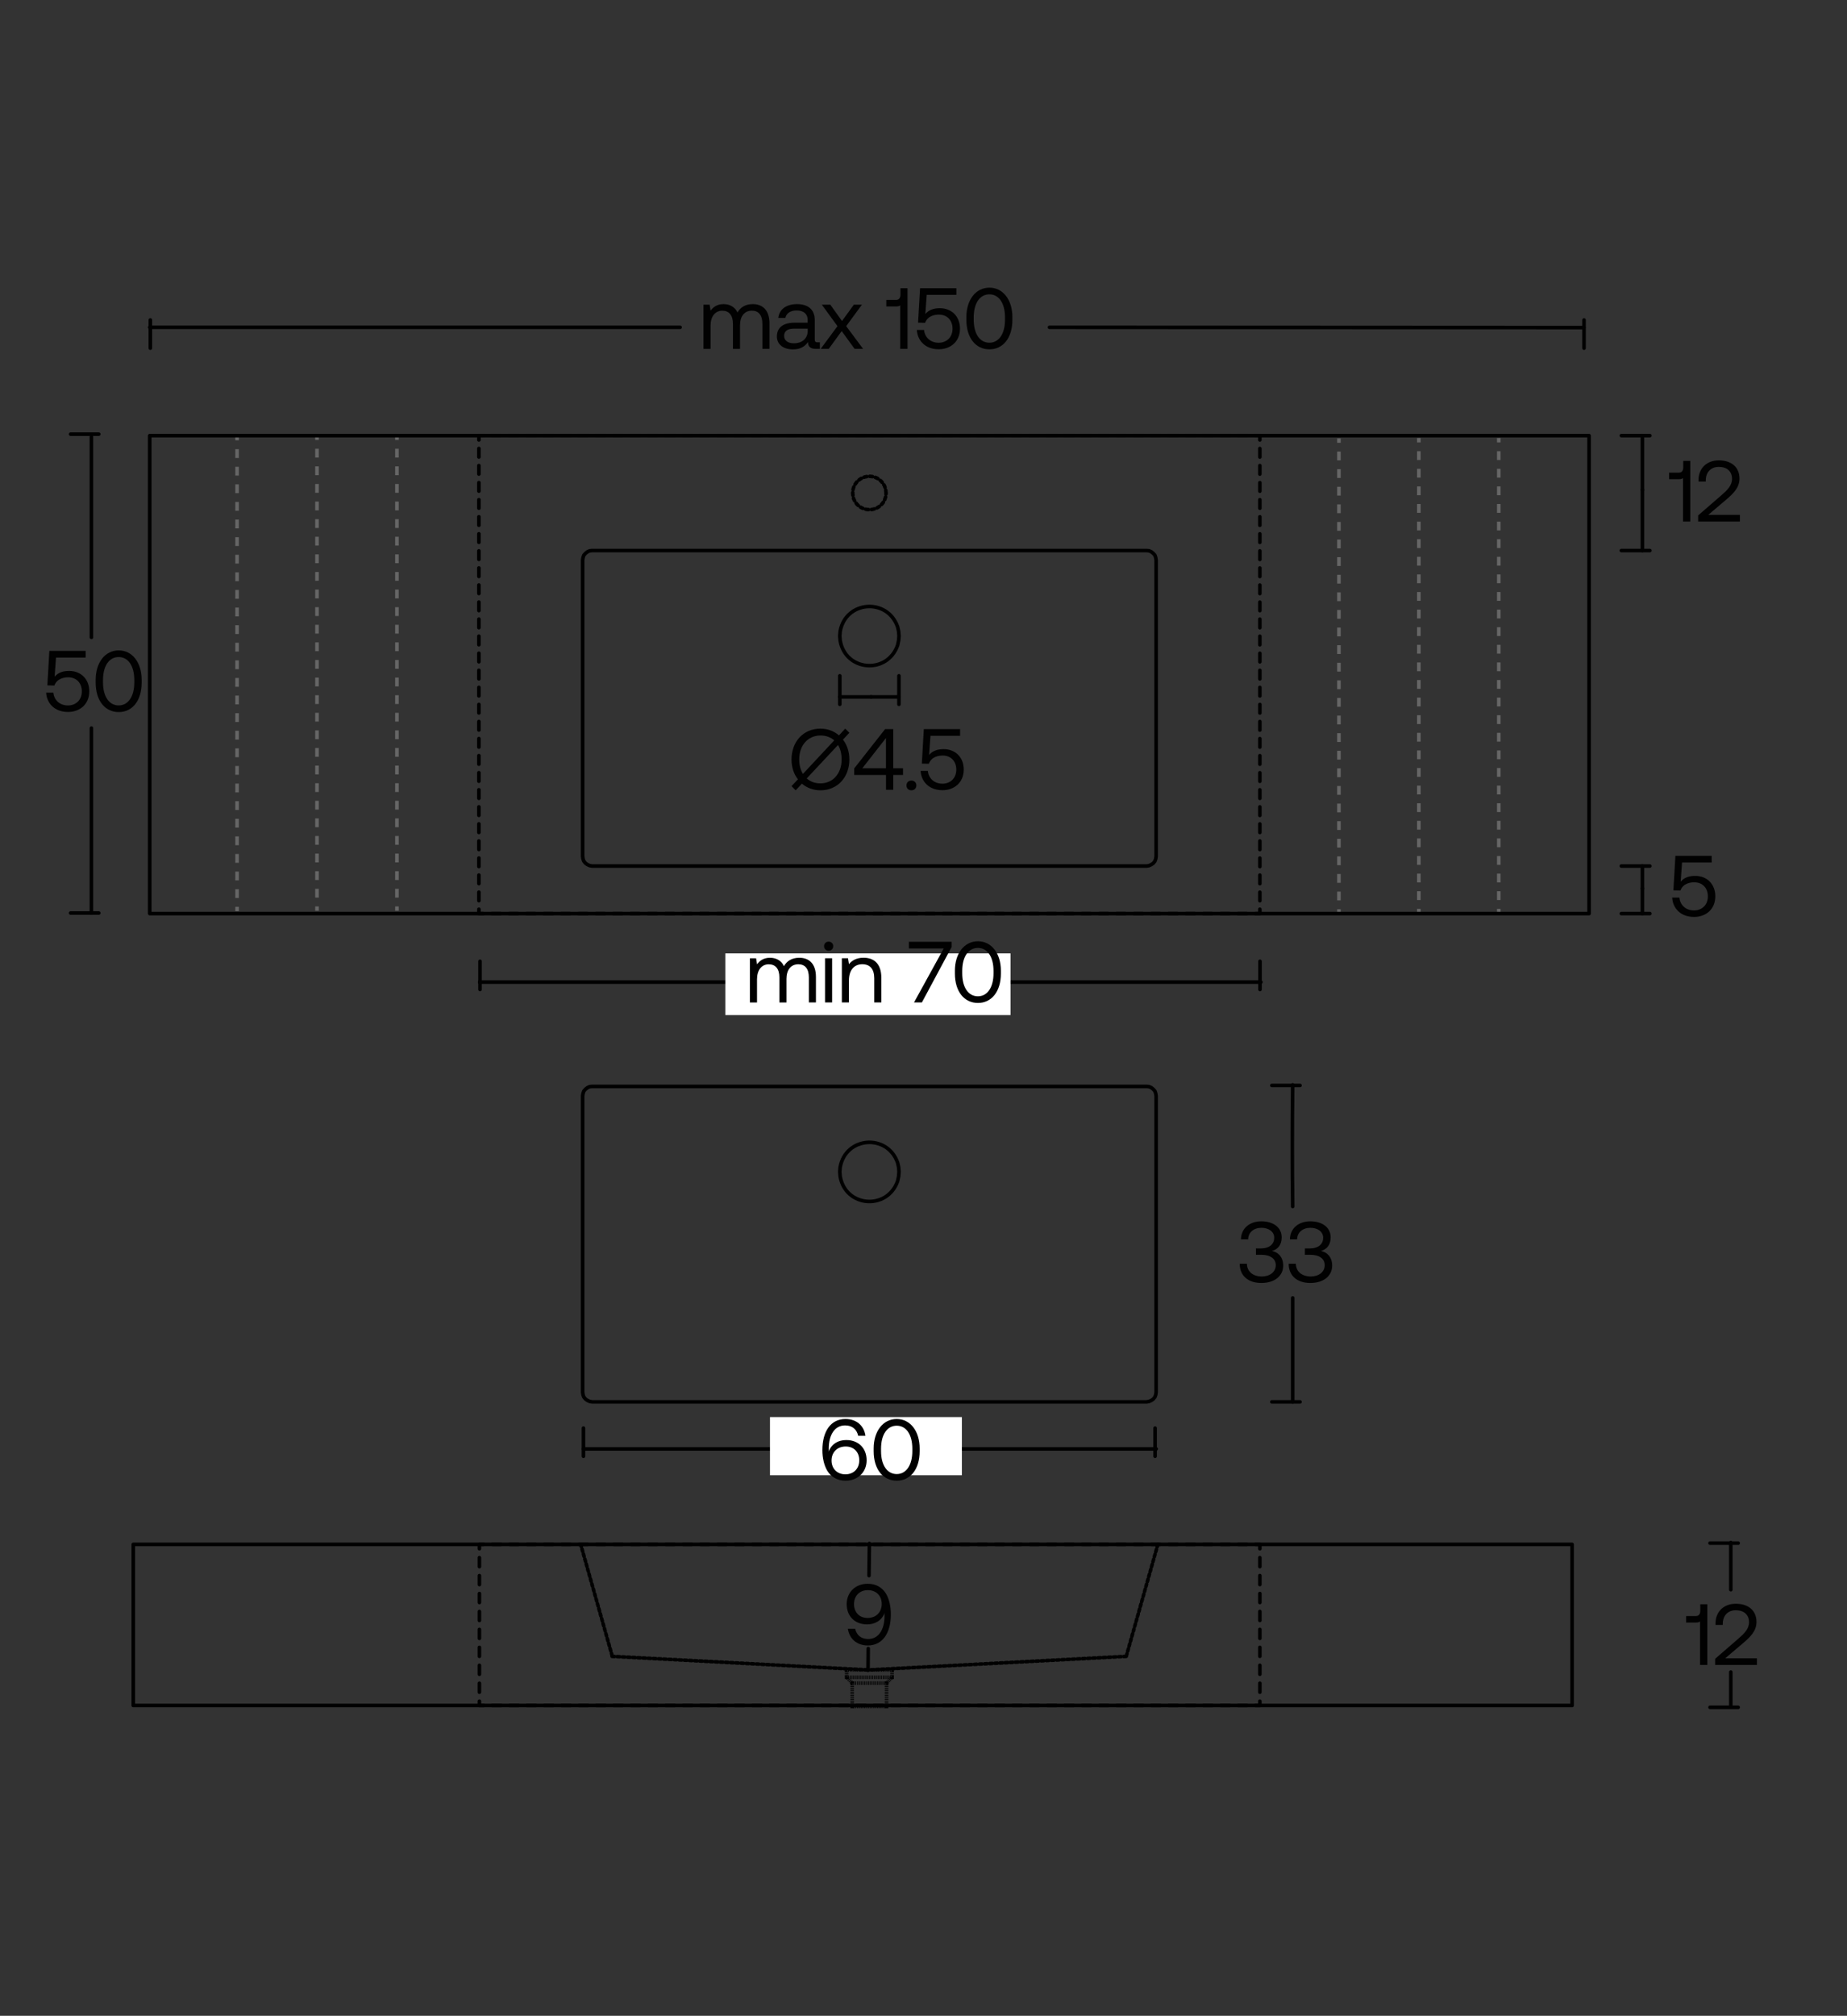 <?xml version="1.0" encoding="utf-8"?>
<!-- Generator: Adobe Illustrator 27.2.0, SVG Export Plug-In . SVG Version: 6.00 Build 0)  -->
<svg version="1.1" id="Layer_1" xmlns="http://www.w3.org/2000/svg" xmlns:xlink="http://www.w3.org/1999/xlink" x="0px" y="0px"
	 viewBox="0 0 516 563" style="enable-background:new 0 0 516 563;" xml:space="preserve">
<rect x="0" y="0" width="516" height="563" fill="#333333" stroke="none"/>
<style type="text/css">
	.st0{fill:none;stroke:#010101;stroke-linecap:round;stroke-linejoin:round;stroke-miterlimit:10;}
	.st1{fill:none;stroke:#010101;stroke-linecap:round;stroke-linejoin:round;stroke-miterlimit:10;stroke-dasharray:0.747,0.747;}
	.st2{fill:none;stroke:#010101;stroke-linecap:round;stroke-linejoin:round;stroke-miterlimit:10;stroke-dasharray:0.61,0.61;}
	.st3{fill:none;stroke:#010101;stroke-linecap:round;stroke-linejoin:round;stroke-miterlimit:10;stroke-dasharray:0.89,0.89;}
	.st4{fill:none;stroke:#010101;stroke-linecap:round;stroke-linejoin:round;stroke-miterlimit:10;stroke-dasharray:0.574,0.574;}
	.st5{fill:none;stroke:#010101;stroke-linecap:round;stroke-linejoin:round;stroke-miterlimit:10;stroke-dasharray:0.721,0.721;}
	.st6{fill:none;stroke:#010101;stroke-linecap:round;stroke-linejoin:round;stroke-miterlimit:10;stroke-dasharray:0.558,0.558;}
	.st7{fill:none;stroke:#010101;stroke-linecap:round;stroke-linejoin:round;stroke-miterlimit:10;stroke-dasharray:0.785,0.785;}
	.st8{fill:none;stroke:#010101;stroke-linecap:round;stroke-linejoin:round;stroke-miterlimit:10;stroke-dasharray:0.647,0.647;}
	.st9{fill:none;stroke:#010101;stroke-linecap:round;stroke-linejoin:round;stroke-miterlimit:10;stroke-dasharray:0.585,0.585;}
	.st10{fill:none;stroke:#010101;stroke-linecap:round;stroke-linejoin:round;stroke-miterlimit:10;stroke-dasharray:0.626,0.626;}
	.st11{fill:none;stroke:#010101;stroke-linecap:round;stroke-linejoin:round;stroke-miterlimit:10;stroke-dasharray:0.553,0.553;}
	.st12{fill:none;stroke:#010101;stroke-linecap:round;stroke-linejoin:round;stroke-miterlimit:10;stroke-dasharray:0.701,0.701;}
	.st13{fill:none;stroke:#010101;stroke-linecap:round;stroke-linejoin:round;stroke-miterlimit:10;stroke-dasharray:0.609,0.609;}
	.st14{fill:none;stroke:#010101;stroke-linecap:round;stroke-linejoin:round;stroke-miterlimit:10;stroke-dasharray:0.682,0.682;}
	.st15{fill:none;stroke:#010101;stroke-linecap:round;stroke-linejoin:round;stroke-miterlimit:10;stroke-dasharray:0.756,0.756;}
	.st16{fill:none;stroke:#010101;stroke-linecap:round;stroke-linejoin:round;stroke-miterlimit:10;stroke-dasharray:0.592,0.592;}
	.st17{fill:none;stroke:#010101;stroke-linecap:round;stroke-linejoin:round;stroke-miterlimit:10;stroke-dasharray:0.664,0.664;}
	.st18{fill:none;stroke:#010101;stroke-linecap:round;stroke-linejoin:round;stroke-miterlimit:10;stroke-dasharray:0.624,0.624;}
	.st19{fill:none;stroke:#010101;stroke-linecap:round;stroke-linejoin:round;stroke-miterlimit:10;stroke-dasharray:0.597,0.597;}
	.st20{fill:none;stroke:#010101;stroke-linecap:round;stroke-linejoin:round;stroke-miterlimit:10;stroke-dasharray:0.632,0.632;}
	.st21{fill:none;stroke:#010101;stroke-linecap:round;stroke-linejoin:round;}
	.st22{fill:#010101;}
	.st23{fill:none;stroke:#010101;stroke-linecap:round;stroke-linejoin:round;stroke-miterlimit:10;stroke-dasharray:0.751,0.751;}
	.st24{fill:none;stroke:#010101;stroke-linecap:round;stroke-linejoin:round;stroke-miterlimit:10;stroke-dasharray:0.743,0.743;}
	.st25{fill:none;stroke:#010101;stroke-miterlimit:10;}
	.st26{fill:none;stroke:#010101;stroke-miterlimit:10;stroke-dasharray:0.312,0.312;}
	.st27{fill:none;stroke:#010101;stroke-miterlimit:10;stroke-dasharray:0.32,0.32;}
	.st28{fill:none;stroke:#010101;stroke-miterlimit:10;stroke-dasharray:0.309,0.309;}
	.st29{fill:none;stroke:#010101;stroke-miterlimit:10;stroke-dasharray:0.304,0.304;}
	.st30{fill:none;stroke:#010101;stroke-miterlimit:10;stroke-dasharray:0.32,0.32;}
	.st31{fill:#FFFFFF;stroke:#010101;stroke-linecap:round;stroke-linejoin:round;}
	.st32{fill:none;stroke:#010101;stroke-linecap:round;stroke-linejoin:round;stroke-miterlimit:10;stroke-dasharray:0.62,0.62;}
	.st33{fill:none;stroke:#010101;stroke-linecap:round;stroke-linejoin:round;stroke-miterlimit:10;stroke-dasharray:0.623,0.623;}
	.st34{fill:none;stroke:#010101;stroke-linecap:round;stroke-linejoin:round;stroke-miterlimit:10;stroke-dasharray:0.668,0.668;}
	.st35{fill:none;stroke:#010101;stroke-linecap:round;stroke-linejoin:round;stroke-miterlimit:10;stroke-dasharray:0.659,0.659;}
	.st36{fill:none;stroke:#010101;stroke-linecap:round;stroke-linejoin:round;stroke-miterlimit:10;stroke-dasharray:0.804,0.804;}
	.st37{fill:none;stroke:#010101;stroke-linecap:round;stroke-linejoin:round;stroke-miterlimit:10;stroke-dasharray:0.682,0.682;}
	.st38{fill:none;stroke:#010101;stroke-linecap:round;stroke-linejoin:round;stroke-miterlimit:10;stroke-dasharray:0.703,0.703;}
	.st39{fill:none;stroke:#010101;stroke-linecap:round;stroke-linejoin:round;stroke-miterlimit:10;stroke-dasharray:0.893,0.893;}
	.st40{fill:none;stroke:#010101;stroke-linecap:round;stroke-linejoin:round;stroke-miterlimit:10;stroke-dasharray:0.686,0.686;}
	.st41{fill:none;stroke:#010101;stroke-linecap:round;stroke-linejoin:round;stroke-miterlimit:10;stroke-dasharray:0.851,0.851;}
	.st42{fill:none;stroke:#010101;stroke-linecap:round;stroke-linejoin:round;stroke-miterlimit:10;stroke-dasharray:0.671,0.671;}
	.st43{fill:none;stroke:#010101;stroke-linecap:round;stroke-linejoin:round;stroke-miterlimit:10;stroke-dasharray:0.834,0.834;}
	.st44{fill:none;stroke:#010101;stroke-linecap:round;stroke-linejoin:round;stroke-miterlimit:10;stroke-dasharray:0.646,0.646;}
	.st45{fill:none;stroke:#010101;stroke-linecap:round;stroke-linejoin:round;stroke-miterlimit:10;stroke-dasharray:0.649,0.649;}
	.st46{fill:none;stroke:#010101;stroke-linecap:round;stroke-linejoin:round;stroke-miterlimit:10;stroke-dasharray:0.613,0.613;}
	.st47{fill:none;stroke:#010101;stroke-linecap:round;stroke-linejoin:round;stroke-miterlimit:10;stroke-dasharray:0.802,0.802;}
	.st48{fill:none;stroke:#010101;stroke-linecap:round;stroke-linejoin:round;stroke-miterlimit:10;stroke-dasharray:0.633,0.633;}
	.st49{fill:none;stroke:#010101;stroke-linecap:round;stroke-linejoin:round;stroke-miterlimit:10;stroke-dasharray:0.74,0.74;}
	.st50{fill:none;stroke:#010101;stroke-linecap:round;stroke-linejoin:round;stroke-miterlimit:10;stroke-dasharray:0.608,0.608;}
	.st51{fill:none;stroke:#010101;stroke-linecap:round;stroke-linejoin:round;stroke-miterlimit:10;stroke-dasharray:0.65,0.65;}
	.st52{fill:none;stroke:#010101;stroke-linecap:round;stroke-linejoin:round;stroke-miterlimit:10;stroke-dasharray:0.911,0.911;}
	.st53{fill:none;stroke:#010101;stroke-linecap:round;stroke-linejoin:round;stroke-miterlimit:10;stroke-dasharray:0.688,0.688;}
	.st54{fill:none;stroke:#010101;stroke-linecap:round;stroke-linejoin:round;stroke-miterlimit:10;stroke-dasharray:0.857,0.857;}
	.st55{fill:none;stroke:#010101;stroke-linecap:round;stroke-linejoin:round;stroke-miterlimit:10;stroke-dasharray:0.679,0.679;}
	.st56{fill:none;stroke:#010101;stroke-linecap:round;stroke-linejoin:round;stroke-miterlimit:10;stroke-dasharray:0.736,0.736;}
	.st57{fill:none;stroke:#010101;stroke-miterlimit:10;stroke-dasharray:0.308,0.308;}
	.st58{fill:none;stroke:#010101;stroke-miterlimit:10;stroke-dasharray:0.302,0.302;}
	.st59{fill:none;stroke:#010101;stroke-miterlimit:10;stroke-dasharray:0.308,0.308;}
	.st60{fill:none;stroke:#010101;stroke-miterlimit:10;stroke-dasharray:0.285,0.285;}
	.st61{fill:none;stroke:#010101;stroke-miterlimit:10;stroke-dasharray:0.339,0.339;}
	.st62{fill:none;stroke:#010101;stroke-miterlimit:10;stroke-dasharray:0.339,0.339;}
	.st63{fill:none;stroke:#231F20;stroke-linecap:round;stroke-linejoin:round;stroke-miterlimit:10;stroke-dasharray:0.809,0.809;}
	.st64{fill:none;stroke:#231F20;stroke-linecap:round;stroke-linejoin:round;stroke-miterlimit:10;stroke-dasharray:0.808,0.808;}
	.st65{fill:none;stroke:#231F20;stroke-linecap:round;stroke-linejoin:round;stroke-miterlimit:10;}
	.st66{fill:none;stroke:#010101;stroke-linecap:round;stroke-linejoin:round;stroke-miterlimit:10;stroke-dasharray:0.632,0.632;}
	.st67{fill:none;stroke:#010101;stroke-miterlimit:10;stroke-dasharray:0.318,0.318;}
	.st68{fill:none;stroke:#010101;stroke-miterlimit:10;stroke-dasharray:0.324,0.324;}
	.st69{fill:none;stroke:#010101;stroke-miterlimit:10;stroke-dasharray:0.321,0.321;}
	.st70{fill:none;stroke:#010101;stroke-miterlimit:10;stroke-dasharray:0.308,0.308;}
	.st71{fill:none;stroke:#010101;stroke-miterlimit:10;stroke-dasharray:0.299,0.299;}
	.st72{fill:none;stroke:#010101;stroke-miterlimit:10;stroke-dasharray:0.298,0.298;}
	.st73{fill:none;stroke:#010101;stroke-miterlimit:10;stroke-dasharray:0.301,0.301;}
	.st74{fill:none;stroke:#010101;stroke-miterlimit:10;stroke-dasharray:0.305,0.305;}
	.st75{fill:none;stroke:#010101;stroke-miterlimit:10;stroke-dasharray:0.291,0.291;}
	.st76{fill:none;stroke:#010101;stroke-miterlimit:10;stroke-dasharray:0.283,0.283;}
	.st77{fill:none;stroke:#010101;stroke-miterlimit:10;stroke-dasharray:0.283,0.283;}
	.st78{fill:none;stroke:#010101;stroke-linecap:round;stroke-linejoin:round;stroke-miterlimit:10;stroke-dasharray:1.011,1.011;}
	.st79{fill:none;stroke:#010101;stroke-linecap:round;stroke-linejoin:round;stroke-miterlimit:10;stroke-dasharray:1.018,1.018;}
	.st80{fill:none;stroke:#010101;stroke-linecap:round;stroke-linejoin:round;stroke-miterlimit:10;stroke-dasharray:1.007,1.007;}
	.st81{fill:none;stroke:#010101;stroke-linecap:round;stroke-linejoin:round;stroke-miterlimit:10;stroke-dasharray:0.798,0.798;}
	.st82{fill:none;stroke:#010101;stroke-linecap:round;stroke-linejoin:round;stroke-miterlimit:10;stroke-dasharray:0.796,0.796;}
	.st83{fill:none;stroke:#010101;stroke-miterlimit:10;stroke-dasharray:0.313,0.313;}
	.st84{fill:none;stroke:#010101;stroke-miterlimit:10;stroke-dasharray:0.316,0.316;}
	.st85{fill:none;stroke:#010101;stroke-miterlimit:10;stroke-dasharray:0.311,0.311;}
	.st86{fill:none;stroke:#010101;stroke-miterlimit:10;stroke-dasharray:0.278,0.278;}
	.st87{fill:none;stroke:#010101;stroke-miterlimit:10;stroke-dasharray:0.33,0.33;}
	.st88{fill:none;stroke:#010101;stroke-miterlimit:10;stroke-dasharray:0.33,0.33;}
	.st89{fill:none;stroke:#010101;stroke-linecap:round;stroke-linejoin:round;stroke-miterlimit:10;stroke-dasharray:0.538,0.538;}
	.st90{fill:none;stroke:#010101;stroke-miterlimit:10;stroke-dasharray:0.305,0.305;}
	.st91{fill:none;stroke:#010101;stroke-miterlimit:10;stroke-dasharray:0.302,0.302;}
	.st92{fill:none;stroke:#010101;stroke-miterlimit:10;stroke-dasharray:0.311,0.311;}
	.st93{fill:none;stroke:#010101;stroke-miterlimit:10;stroke-dasharray:0.307,0.307;}
	.st94{fill:none;stroke:#010101;stroke-miterlimit:10;stroke-dasharray:0.298,0.298;}
	.st95{fill:none;stroke:#010101;stroke-miterlimit:10;stroke-dasharray:0.298,0.298;}
	.st96{fill:none;stroke:#010101;stroke-miterlimit:10;stroke-dasharray:0.312,0.312;}
	.st97{fill:none;stroke:#010101;stroke-miterlimit:10;stroke-dasharray:0.315,0.315;}
	.st98{fill:none;stroke:#010101;stroke-miterlimit:10;stroke-dasharray:0.31,0.31;}
	.st99{fill:none;stroke:#010101;stroke-miterlimit:10;stroke-dasharray:0.277,0.277;}
	.st100{fill:none;stroke:#010101;stroke-miterlimit:10;stroke-dasharray:0.329,0.329;}
	.st101{fill:none;stroke:#010101;stroke-miterlimit:10;stroke-dasharray:0.329,0.329;}
	
		.st102{fill:none;stroke:#010101;stroke-linecap:round;stroke-linejoin:round;stroke-miterlimit:10;stroke-dasharray:0.942,0.942;}
	.st103{fill:none;stroke:#010101;stroke-miterlimit:10;stroke-dasharray:0.31,0.31;}
	.st104{fill:none;stroke:#010101;stroke-miterlimit:10;stroke-dasharray:0.309,0.309;}
	.st105{fill:none;stroke:#010101;stroke-miterlimit:10;stroke-dasharray:0.311,0.311;}
	.st106{fill:none;stroke:#010101;stroke-miterlimit:10;stroke-dasharray:0.297,0.297;}
	.st107{fill:none;stroke:#010101;stroke-miterlimit:10;stroke-dasharray:0.296,0.296;}
	.st108{fill:none;stroke:#010101;stroke-miterlimit:10;stroke-dasharray:0.306,0.306;}
	.st109{fill:none;stroke:#010101;stroke-miterlimit:10;stroke-dasharray:0.316,0.316;}
	.st110{fill:none;stroke:#010101;stroke-miterlimit:10;stroke-dasharray:0.304,0.304;}
	.st111{fill:none;stroke:#010101;stroke-miterlimit:10;stroke-dasharray:0.299,0.299;}
	.st112{fill:none;stroke:#010101;stroke-miterlimit:10;stroke-dasharray:0.278,0.278;}
	.st113{fill:none;stroke:#010101;stroke-miterlimit:10;stroke-dasharray:0.277,0.277;}
	
		.st114{fill:none;stroke:#010101;stroke-linecap:round;stroke-linejoin:round;stroke-miterlimit:10;stroke-dasharray:0.73,0.73;}
	.st115{fill:none;stroke:#010101;stroke-miterlimit:10;stroke-dasharray:0.306,0.306;}
	.st116{fill:none;stroke:#010101;stroke-miterlimit:10;stroke-dasharray:0.308,0.308;}
	.st117{fill:none;stroke:#010101;stroke-miterlimit:10;stroke-dasharray:0.317,0.317;}
	.st118{fill:none;stroke:#010101;stroke-miterlimit:10;stroke-dasharray:0.293,0.293;}
	.st119{fill:none;stroke:#010101;stroke-miterlimit:10;stroke-dasharray:0.293,0.293;}
	
		.st120{fill:none;stroke:#010101;stroke-linecap:round;stroke-linejoin:round;stroke-miterlimit:10;stroke-dasharray:0.895,0.895;}
	.st121{fill:none;stroke:#010101;stroke-miterlimit:10;stroke-dasharray:0.305,0.305;}
	.st122{fill:none;stroke:#010101;stroke-miterlimit:10;stroke-dasharray:0.294,0.294;}
	.st123{fill:none;stroke:#010101;stroke-miterlimit:10;stroke-dasharray:0.31,0.31;}
	.st124{fill:none;stroke:#010101;stroke-miterlimit:10;stroke-dasharray:0.335,0.335;}
	.st125{fill:none;stroke:#010101;stroke-miterlimit:10;stroke-dasharray:0.373,0.373;}
	.st126{fill:none;stroke:#010101;stroke-miterlimit:10;stroke-dasharray:0.372,0.372;}
	
		.st127{fill:none;stroke:#010101;stroke-linecap:round;stroke-linejoin:round;stroke-miterlimit:10;stroke-dasharray:0.579,0.579;}
	.st128{fill:none;stroke:#010101;stroke-miterlimit:10;stroke-dasharray:0.311,0.311;}
	.st129{fill:none;stroke:#010101;stroke-miterlimit:10;stroke-dasharray:0.305,0.305;}
	.st130{fill:none;stroke:#010101;stroke-miterlimit:10;stroke-dasharray:0.303,0.303;}
	.st131{fill:none;stroke:#010101;stroke-miterlimit:10;stroke-dasharray:0.289,0.289;}
	.st132{fill:none;stroke:#010101;stroke-miterlimit:10;stroke-dasharray:0.281,0.281;}
	.st133{fill:none;stroke:#010101;stroke-miterlimit:10;stroke-dasharray:0.281,0.281;}
	.st134{fill:#FFFFFF;}
	
		.st135{fill:none;stroke:#010101;stroke-linecap:round;stroke-linejoin:round;stroke-miterlimit:10;stroke-dasharray:0.576,0.576;}
	.st136{fill:none;stroke:#010101;stroke-miterlimit:10;stroke-dasharray:0.259,0.259;}
	.st137{fill:none;stroke:#010101;stroke-miterlimit:10;stroke-dasharray:0.261,0.261;}
	.st138{fill:none;stroke:#010101;stroke-miterlimit:10;stroke-dasharray:0.262,0.262;}
	.st139{fill:none;stroke:#010101;stroke-miterlimit:10;stroke-dasharray:0.283,0.283;}
	.st140{fill:none;stroke:#010101;stroke-miterlimit:10;stroke-dasharray:0.275,0.275;}
	.st141{fill:none;stroke:#010101;stroke-miterlimit:10;stroke-dasharray:0.274,0.274;}
	.st142{fill:none;stroke:#010101;stroke-width:0.4;stroke-linecap:round;stroke-linejoin:round;stroke-miterlimit:10;}
	.st143{fill:none;stroke:#010101;stroke-width:0.307;stroke-miterlimit:10;}
	.st144{fill:none;stroke:#010101;stroke-width:0.307;stroke-miterlimit:10;stroke-dasharray:0.312,0.312;}
	.st145{fill:none;stroke:#010101;stroke-width:0.307;stroke-miterlimit:10;stroke-dasharray:0.315,0.315;}
	.st146{fill:none;stroke:#010101;stroke-width:0.307;stroke-miterlimit:10;stroke-dasharray:0.309,0.309;}
	.st147{fill:none;stroke:#010101;stroke-width:0.307;stroke-miterlimit:10;stroke-dasharray:0.276,0.276;}
	.st148{fill:none;stroke:#010101;stroke-width:0.307;stroke-miterlimit:10;stroke-dasharray:0.329,0.329;}
	.st149{fill:none;stroke:#010101;stroke-width:0.307;stroke-miterlimit:10;stroke-dasharray:0.328,0.328;}
	.st150{fill:none;stroke:#010101;stroke-miterlimit:10;stroke-dasharray:0.308,0.308;}
	.st151{fill:none;stroke:#010101;stroke-miterlimit:10;stroke-dasharray:0.292,0.292;}
	.st152{fill:none;stroke:#010101;stroke-miterlimit:10;stroke-dasharray:0.31,0.31;}
	.st153{fill:none;stroke:#010101;stroke-miterlimit:10;stroke-dasharray:0.297,0.297;}
	.st154{fill:none;stroke:#010101;stroke-miterlimit:10;stroke-dasharray:0.296,0.296;}
	.st155{fill:none;stroke:#010101;stroke-miterlimit:10;stroke-dasharray:0.412;}
	.st156{fill:none;stroke:#010101;stroke-miterlimit:10;stroke-dasharray:0.408,0.408;}
	.st157{fill:none;stroke:#010101;stroke-miterlimit:10;stroke-dasharray:0.405,0.405;}
	.st158{fill:none;stroke:#010101;stroke-miterlimit:10;stroke-dasharray:0.416,0.416;}
	.st159{fill:none;stroke:#010101;stroke-miterlimit:10;stroke-dasharray:0.411,0.411;}
	.st160{fill:none;stroke:#010101;stroke-miterlimit:10;stroke-dasharray:0.399,0.399;}
	.st161{fill:none;stroke:#010101;stroke-miterlimit:10;stroke-dasharray:0.399,0.399;}
	.st162{fill:none;stroke:#1C1C1C;stroke-linecap:round;stroke-linejoin:round;stroke-miterlimit:10;}
	
		.st163{fill:none;stroke:#1C1C1C;stroke-linecap:round;stroke-linejoin:round;stroke-miterlimit:10;stroke-dasharray:0.683,0.683;}
	
		.st164{fill:none;stroke:#1C1C1C;stroke-linecap:round;stroke-linejoin:round;stroke-miterlimit:10;stroke-dasharray:0.651,0.651;}
	
		.st165{fill:none;stroke:#1C1C1C;stroke-linecap:round;stroke-linejoin:round;stroke-miterlimit:10;stroke-dasharray:0.65,0.65;}
	
		.st166{fill:none;stroke:#1C1C1C;stroke-linecap:round;stroke-linejoin:round;stroke-miterlimit:10;stroke-dasharray:0.562,0.562;}
	
		.st167{fill:none;stroke:#1C1C1C;stroke-linecap:round;stroke-linejoin:round;stroke-miterlimit:10;stroke-dasharray:0.654,0.654;}
	
		.st168{fill:none;stroke:#1C1C1C;stroke-linecap:round;stroke-linejoin:round;stroke-miterlimit:10;stroke-dasharray:0.602,0.602;}
	
		.st169{fill:none;stroke:#1C1C1C;stroke-linecap:round;stroke-linejoin:round;stroke-miterlimit:10;stroke-dasharray:0.755,0.755;}
	.st170{fill:none;stroke:#1C1C1C;stroke-linecap:round;stroke-linejoin:round;stroke-miterlimit:10;stroke-dasharray:0.676,0.676;}
	
		.st171{fill:none;stroke:#1C1C1C;stroke-linecap:round;stroke-linejoin:round;stroke-miterlimit:10;stroke-dasharray:0.659,0.659;}
	
		.st172{fill:none;stroke:#1C1C1C;stroke-linecap:round;stroke-linejoin:round;stroke-miterlimit:10;stroke-dasharray:0.648,0.648;}
	.st173{fill:none;stroke:#010101;stroke-miterlimit:10;stroke-dasharray:0.312,0.312;}
	.st174{fill:none;stroke:#010101;stroke-miterlimit:10;stroke-dasharray:0.306,0.306;}
	.st175{fill:none;stroke:#010101;stroke-miterlimit:10;stroke-dasharray:0.303,0.303;}
	.st176{fill:none;stroke:#010101;stroke-miterlimit:10;stroke-dasharray:0.289,0.289;}
	.st177{fill:none;stroke:#010101;stroke-miterlimit:10;stroke-dasharray:0.281,0.281;}
	.st178{fill:none;stroke:#010101;stroke-miterlimit:10;stroke-dasharray:0.281,0.281;}
	.st179{fill:#010101;stroke:#010101;stroke-miterlimit:10;}
	.st180{fill:url(#);stroke:#010101;stroke-miterlimit:10;}
	.st181{clip-path:url(#SVGID_00000017507507700915143520000012460452279534691768_);}
	.st182{clip-path:url(#SVGID_00000065756271728014255540000015530427697938444937_);}
	.st183{fill:none;stroke:#231F20;stroke-linejoin:round;}
	.st184{clip-path:url(#SVGID_00000173162682122614232030000003736769739424408478_);}
	.st185{clip-path:url(#SVGID_00000029008212596645515790000008046276521197789886_);}
	.st186{clip-path:url(#SVGID_00000161611895941240435350000000185529139298233254_);}
	.st187{clip-path:url(#SVGID_00000131338583479580713660000006796382105428915131_);}
	.st188{clip-path:url(#SVGID_00000095316764409616312410000004056457877553942403_);}
	.st189{clip-path:url(#SVGID_00000151515324045341307720000001701024944679942275_);}
	.st190{fill:url(#);}
	
		.st191{clip-path:url(#SVGID_00000069395559169300271000000007979675738515964834_);fill:none;stroke:#000000;stroke-linecap:round;stroke-linejoin:round;stroke-miterlimit:10;}
	.st192{clip-path:url(#SVGID_00000069395559169300271000000007979675738515964834_);}
	
		.st193{clip-path:url(#SVGID_00000069395559169300271000000007979675738515964834_);fill:none;stroke:#000000;stroke-linecap:round;stroke-miterlimit:10;}
	
		.st194{clip-path:url(#SVGID_00000050634742336353138320000017168305430892982433_);fill:none;stroke:#000000;stroke-linecap:round;stroke-linejoin:round;stroke-miterlimit:10;}
	.st195{clip-path:url(#SVGID_00000050634742336353138320000017168305430892982433_);}
	.st196{fill:none;stroke:#000000;stroke-linecap:round;stroke-linejoin:round;stroke-miterlimit:10;}
	.st197{clip-path:url(#SVGID_00000149367065027396593610000006881159129844232858_);}
	
		.st198{clip-path:url(#SVGID_00000026872792497112701620000017764024344042800555_);fill:none;stroke:#000000;stroke-linecap:round;stroke-linejoin:round;stroke-miterlimit:10;}
	
		.st199{clip-path:url(#SVGID_00000005257174550418787220000003465043790768829101_);fill:none;stroke:#000000;stroke-linecap:round;stroke-linejoin:round;stroke-miterlimit:10;}
	
		.st200{clip-path:url(#SVGID_00000129183913023183901970000001557243572107111331_);fill:none;stroke:#000000;stroke-linecap:round;stroke-linejoin:round;stroke-miterlimit:10;}
	
		.st201{clip-path:url(#SVGID_00000022553223101860865590000003431769048170098852_);fill:none;stroke:#000000;stroke-linecap:round;stroke-linejoin:round;stroke-miterlimit:10;}
	
		.st202{clip-path:url(#SVGID_00000065056245285990825190000005808337969148059279_);fill:none;stroke:#000000;stroke-linecap:round;stroke-linejoin:round;stroke-miterlimit:10;}
	
		.st203{clip-path:url(#SVGID_00000124882483494138460920000006604910565863238784_);fill:none;stroke:#000000;stroke-linecap:round;stroke-linejoin:round;stroke-miterlimit:10;}
	
		.st204{clip-path:url(#SVGID_00000143602205438848775900000015985999511815167104_);fill:none;stroke:#000000;stroke-linecap:round;stroke-linejoin:round;stroke-miterlimit:10;}
	.st205{clip-path:url(#SVGID_00000058570254199208489060000012556918141025512086_);}
	
		.st206{clip-path:url(#SVGID_00000158007547702999138900000007471140685861408422_);fill:none;stroke:#000000;stroke-linecap:round;stroke-linejoin:round;stroke-miterlimit:10;}
	.st207{clip-path:url(#SVGID_00000158007547702999138900000007471140685861408422_);}
	
		.st208{fill:none;stroke:#010101;stroke-linecap:round;stroke-linejoin:round;stroke-miterlimit:10;stroke-dasharray:0.721,0.721;}
	.st209{fill:none;stroke:#010101;stroke-miterlimit:10;stroke-dasharray:0.253,0.253;}
	.st210{fill:none;stroke:#010101;stroke-miterlimit:10;stroke-dasharray:0.25,0.25;}
	.st211{fill:none;stroke:#010101;stroke-miterlimit:10;stroke-dasharray:0.244,0.244;}
	.st212{fill:none;stroke:#010101;stroke-miterlimit:10;stroke-dasharray:0.222,0.222;}
	.st213{fill:none;stroke:#010101;stroke-miterlimit:10;stroke-dasharray:0.221,0.221;}
	.st214{fill:none;stroke:#000000;stroke-linecap:round;stroke-linejoin:round;}
	.st215{fill:none;stroke:#000000;stroke-linecap:round;stroke-linejoin:round;stroke-dasharray:2.383,2.383;}
	.st216{fill:none;stroke:#000000;stroke-linecap:round;stroke-linejoin:round;stroke-dasharray:2.424,2.424;}
	.st217{fill:none;stroke:#000000;stroke-linecap:round;stroke-linejoin:round;stroke-dasharray:2.505,2.505;}
	.st218{fill:none;stroke:#000000;stroke-linecap:round;stroke-linejoin:round;stroke-dasharray:2.423,2.423;}
	.st219{fill:none;stroke:#000000;stroke-linecap:round;stroke-linejoin:round;stroke-miterlimit:10;stroke-dasharray:0.806;}
	.st220{fill:none;stroke:#666666;stroke-miterlimit:10;}
	.st221{fill:none;stroke:#666666;stroke-miterlimit:10;stroke-dasharray:2.458,2.458;}
	.st222{fill:none;stroke:#010101;stroke-miterlimit:10;stroke-dasharray:0.252,0.252;}
	.st223{fill:none;stroke:#010101;stroke-miterlimit:10;stroke-dasharray:0.243,0.243;}
	.st224{fill:none;stroke:#010101;stroke-miterlimit:10;stroke-dasharray:0.246,0.246;}
	.st225{fill:none;stroke:#010101;stroke-miterlimit:10;stroke-dasharray:0.274,0.274;}
	.st226{fill:none;stroke:#010101;stroke-miterlimit:10;stroke-dasharray:0.234,0.234;}
	.st227{fill:none;stroke:#010101;stroke-miterlimit:10;stroke-dasharray:0.234,0.234;}
	.st228{fill:none;stroke:#000000;stroke-linecap:round;stroke-linejoin:round;stroke-dasharray:2.413,2.413;}
	.st229{fill:none;stroke:#000000;stroke-linecap:round;stroke-linejoin:round;stroke-dasharray:2.434,2.434;}
	.st230{fill:none;stroke:#000000;stroke-linecap:round;stroke-linejoin:round;stroke-dasharray:2.356,2.356;}
	.st231{fill:none;stroke:#000000;stroke-linecap:round;stroke-linejoin:round;stroke-dasharray:2.433,2.433;}
	.st232{fill:none;stroke:#666666;stroke-miterlimit:10;stroke-dasharray:2.399,2.399;}
</style>
<g>
	<path class="st0" d="M483.54,444v-13.18 M483.54,476.85V467 M485.6,476.85h-7.87 M485.6,430.99h-7.87"/>
	<path class="st208" d="M323.47,431.34l-8.83,31.27 M170.99,462.61l71.71,3.8 M314.64,462.61l-71.95,3.8 M171.02,462.46l-8.74-30.94
		"/>
	<g>
		<g>
			<g>
				<polyline class="st25" points="247.68,476.47 247.68,476.59 247.55,476.59 				"/>
				<line class="st209" x1="247.3" y1="476.59" x2="238.33" y2="476.59"/>
				<polyline class="st25" points="238.21,476.59 238.08,476.59 238.08,476.47 				"/>
				<line class="st210" x1="238.08" y1="476.22" x2="238.08" y2="470.34"/>
				<polyline class="st25" points="238.08,470.22 238.08,470.09 238.21,470.09 				"/>
				<line class="st209" x1="238.46" y1="470.09" x2="247.43" y2="470.09"/>
				<polyline class="st25" points="247.55,470.09 247.68,470.09 247.68,470.22 				"/>
				<line class="st210" x1="247.68" y1="470.47" x2="247.68" y2="476.34"/>
			</g>
		</g>
		<g>
			<g>
				<polyline class="st25" points="249.22,468.35 249.22,468.47 249.1,468.47 				"/>
				<line class="st211" x1="248.85" y1="468.47" x2="236.78" y2="468.47"/>
				<polyline class="st25" points="236.66,468.47 236.54,468.47 236.54,468.35 				"/>
				<line class="st136" x1="236.54" y1="468.09" x2="236.54" y2="466.66"/>
				<polyline class="st25" points="236.54,466.53 236.54,466.41 236.66,466.41 				"/>
				<line class="st211" x1="236.91" y1="466.41" x2="248.97" y2="466.41"/>
				<polyline class="st25" points="249.1,466.41 249.22,466.41 249.22,466.53 				"/>
				<line class="st136" x1="249.22" y1="466.79" x2="249.22" y2="468.22"/>
			</g>
		</g>
		<g>
			<g>
				<line class="st25" x1="236.54" y1="468.47" x2="236.62" y2="468.56"/>
				<line class="st212" x1="236.78" y1="468.72" x2="237.92" y2="469.92"/>
				<line class="st25" x1="238" y1="470" x2="238.08" y2="470.09"/>
			</g>
		</g>
		<g>
			<g>
				<line class="st25" x1="249.22" y1="468.47" x2="249.14" y2="468.56"/>
				<line class="st213" x1="248.98" y1="468.72" x2="247.84" y2="469.92"/>
				<line class="st25" x1="247.76" y1="470" x2="247.68" y2="470.09"/>
			</g>
		</g>
	</g>
	<path class="st0" d="M242.78,440.06c0.03-2.99,0.06-5.98,0.1-8.98"/>
	<path class="st0" d="M242.5,466.5c0.02-2.02,0.04-4.04,0.06-6.07"/>
	<g>
		<g>
			<path class="st22" d="M236.87,454.89h2.03c0.39,1.72,1.6,2.88,3.65,2.88c2.95,0,4.57-2.69,4.57-6.51c0-0.24,0-0.41-0.02-0.82
				c-0.02,0.1-0.05,0.24-0.15,0.46c-0.75,1.67-2.44,2.78-4.72,2.78c-3.34,0-5.69-2.2-5.69-5.66c0-3.27,2.4-5.69,5.88-5.69
				c2.35,0,4.07,1.07,5.13,2.81c0.85,1.48,1.33,3.51,1.33,5.74c0,5.32-2.4,8.69-6.44,8.69
				C239.38,459.56,237.28,457.72,236.87,454.89z M246.33,447.97c0-2.27-1.55-3.85-3.87-3.85c-2.35,0-3.87,1.62-3.87,3.9
				c0,2.25,1.45,3.87,3.8,3.87S246.33,450.29,246.33,447.97z"/>
		</g>
	</g>
	<g>
		<line class="st0" x1="25.54" y1="122" x2="25.54" y2="178"/>
		<line class="st0" x1="25.54" y1="203.35" x2="25.54" y2="255"/>
		<line class="st0" x1="19.73" y1="255" x2="27.6" y2="255"/>
		<line class="st0" x1="19.73" y1="121.26" x2="27.6" y2="121.26"/>
	</g>
	<g>
		<path class="st0" d="M361.14,303c-0.14,11-0.14,23,0,33.97"/>
		<path class="st0" d="M361.14,362.51c0,9.68,0,19.35,0,29.03"/>
		<line class="st0" x1="355.32" y1="391.54" x2="363.19" y2="391.54"/>
		<line class="st0" x1="355.32" y1="303.16" x2="363.19" y2="303.16"/>
	</g>
	<g>
		<line class="st0" x1="323" y1="404.68" x2="254.29" y2="404.68"/>
		<line class="st0" x1="229.18" y1="404.68" x2="163" y2="404.68"/>
		<line class="st0" x1="163" y1="398.86" x2="163" y2="406.73"/>
		<line class="st0" x1="322.7" y1="398.86" x2="322.7" y2="406.73"/>
	</g>
	<g>
		<path class="st0" d="M42.2,91.42c0-0.07-0.08-0.14-0.19-0.14s-0.19,0.06-0.19,0.14s0.08,0.13,0.19,0.13S42.2,91.49,42.2,91.42z"/>
		<line class="st0" x1="442.5" y1="91.5" x2="293.2" y2="91.42"/>
		<line class="st0" x1="190" y1="91.42" x2="42" y2="91.42"/>
		<line class="st0" x1="42" y1="97.24" x2="42" y2="89.37"/>
		<line class="st0" x1="442.53" y1="97.24" x2="442.53" y2="89.37"/>
	</g>
	<g>
		<g>
			<path class="st22" d="M214.97,90.32v7.12h-1.98v-6.99c0-2.42-1.06-3.68-2.93-3.68c-2.06,0-3.32,1.55-3.32,4.07v6.61h-1.98v-6.99
				c0-2.42-1.09-3.68-2.98-3.68c-2.03,0-3.27,1.69-3.27,4.16v6.51h-1.98V85.09h1.72l0.27,1.69c0.65-0.9,1.69-1.84,3.61-1.84
				c1.72,0,3.19,0.77,3.9,2.35c0.75-1.33,2.08-2.35,4.28-2.35C212.86,84.94,214.97,86.42,214.97,90.32z"/>
			<path class="st22" d="M229.05,95.62v1.82h-1.09c-1.65,0-2.2-0.7-2.23-1.91c-0.77,1.11-2.01,2.06-4.14,2.06
				c-2.71,0-4.55-1.36-4.55-3.61c0-2.47,1.72-3.85,4.96-3.85h3.63v-0.85c0-1.6-1.14-2.57-3.07-2.57c-1.74,0-2.9,0.82-3.15,2.08
				h-1.98c0.29-2.42,2.25-3.85,5.23-3.85c3.15,0,4.96,1.57,4.96,4.45v5.4c0,0.65,0.24,0.82,0.8,0.82H229.05z M225.64,91.79h-3.82
				c-1.77,0-2.76,0.65-2.76,2.06c0,1.21,1.04,2.03,2.69,2.03c2.47,0,3.9-1.43,3.9-3.48V91.79z"/>
			<path class="st22" d="M233.97,91.09l-4.38-6h2.37l3.27,4.57l3.32-4.57h2.25l-4.4,6l4.72,6.34h-2.37l-3.61-4.96l-3.61,4.96h-2.25
				L233.97,91.09z"/>
			<path class="st22" d="M251.54,80.49h1.99v16.94h-2.03V85.28c-0.24,0.22-0.63,0.31-1.16,0.31h-2.73v-1.82h2.76
				c0.8,0,1.19-0.6,1.19-1.45V80.49z"/>
			<path class="st22" d="M268.19,91.77c0,3.75-2.76,5.78-5.93,5.78c-3.78,0-5.95-2.44-6.12-5.4h2.01c0.19,1.96,1.67,3.58,4.11,3.58
				c1.98,0,3.85-1.33,3.85-3.94c0-2.3-1.48-3.92-3.82-3.92c-1.04,0-3.12,0.29-3.85,2.3l-1.96-0.05l0.56-9.63h10.14v1.86h-8.28
				l-0.39,5.35c1.04-1.23,2.49-1.62,4.07-1.62C265.89,86.08,268.19,88.41,268.19,91.77z"/>
			<path class="st22" d="M269.98,88.57c0-4.82,2.61-8.23,6.44-8.23c3.8,0,6.41,3.41,6.41,8.23v0.77c0,5.06-2.61,8.23-6.41,8.23
				c-3.82,0-6.44-3.17-6.44-8.23V88.57z M280.77,88.65c0-4.02-1.74-6.44-4.36-6.44c-2.64,0-4.38,2.42-4.38,6.44v0.63
				c0,4.02,1.74,6.44,4.38,6.44c2.61,0,4.36-2.42,4.36-6.44V88.65z"/>
		</g>
	</g>
	<g>
		<path class="st0" d="M134.19,274.3c0,0.07-0.04,0.14-0.09,0.14c-0.05,0-0.1-0.06-0.1-0.14s0.04-0.13,0.1-0.13
			C134.15,274.18,134.19,274.23,134.19,274.3z"/>
		<line class="st0" x1="352.27" y1="274.3" x2="265.81" y2="274.3"/>
		<line class="st0" x1="212" y1="274.3" x2="134.1" y2="274.3"/>
		<line class="st0" x1="134.1" y1="268.48" x2="134.1" y2="276.35"/>
		<line class="st0" x1="352.01" y1="268.48" x2="352.01" y2="276.35"/>
	</g>
	<g>
		<g>
			<path class="st22" d="M24.94,193.07c0,3.75-2.76,5.78-5.93,5.78c-3.78,0-5.95-2.44-6.12-5.4h2.01c0.19,1.96,1.67,3.58,4.11,3.58
				c1.98,0,3.85-1.33,3.85-3.94c0-2.3-1.48-3.92-3.82-3.92c-1.04,0-3.12,0.29-3.85,2.3l-1.96-0.05l0.56-9.63h10.14v1.86h-8.28
				l-0.39,5.35c1.04-1.23,2.49-1.62,4.07-1.62C22.64,187.39,24.94,189.71,24.94,193.07z"/>
			<path class="st22" d="M26.73,189.88c0-4.82,2.61-8.23,6.44-8.23c3.8,0,6.41,3.41,6.41,8.23v0.77c0,5.06-2.61,8.23-6.41,8.23
				c-3.82,0-6.44-3.17-6.44-8.23V189.88z M37.52,189.95c0-4.02-1.74-6.44-4.36-6.44c-2.64,0-4.38,2.42-4.38,6.44v0.63
				c0,4.02,1.74,6.44,4.38,6.44c2.61,0,4.36-2.42,4.36-6.44V189.95z"/>
		</g>
	</g>
	<g>
		<g>
			<path class="st22" d="M474.99,448.07h1.99v16.94h-2.03v-12.15c-0.24,0.22-0.63,0.31-1.16,0.31h-2.73v-1.82h2.76
				c0.8,0,1.19-0.6,1.19-1.45V448.07z"/>
			<path class="st22" d="M479.17,463.29l6.58-5.71c1.57-1.36,2.88-2.66,2.88-4.5c0-2.13-1.45-3.34-3.7-3.34
				c-2.18,0-3.63,1.45-3.63,3.78v0.31h-2.03v-0.44c0-3.19,2.25-5.47,5.66-5.47c3.65,0,5.78,2.01,5.78,5.06
				c0,2.54-1.65,4.14-3.65,5.86l-5.08,4.31h8.86v1.86h-11.67V463.29z"/>
		</g>
	</g>
	<g>
		<g>
			<path class="st22" d="M237.29,204.66l-1.79,1.91c1.14,1.48,1.79,3.39,1.79,5.54c0,4.99-3.32,8.62-8.08,8.62
				c-2.01,0-3.8-0.68-5.18-1.86l-1.74,1.86l-1.16-1.16l1.79-1.91c-1.14-1.45-1.79-3.36-1.79-5.54c0-4.99,3.32-8.62,8.08-8.62
				c1.98,0,3.78,0.68,5.18,1.89l1.74-1.89L237.29,204.66z M224.32,216.15l8.74-9.37c-0.99-0.87-2.3-1.36-3.85-1.36
				c-3.53,0.02-5.93,2.78-5.93,6.68C223.28,213.68,223.64,215.06,224.32,216.15z M234.12,208.07l-8.74,9.34
				c0.97,0.9,2.28,1.38,3.82,1.38c3.53,0,5.93-2.78,5.93-6.68C235.14,210.54,234.78,209.16,234.12,208.07z"/>
			<path class="st22" d="M238.63,214.63l8.64-10.99h2.28v10.94h2.73v1.86h-2.73v4.14h-2.03v-4.14h-8.88V214.63z M240.9,214.58h6.61
				v-8.45L240.9,214.58z"/>
			<path class="st22" d="M254.62,218.01c0.8,0,1.38,0.53,1.38,1.36s-0.58,1.36-1.38,1.36c-0.8,0-1.38-0.53-1.38-1.36
				S253.83,218.01,254.62,218.01z"/>
			<path class="st22" d="M269.24,214.92c0,3.75-2.76,5.78-5.93,5.78c-3.78,0-5.95-2.44-6.12-5.4h2.01c0.19,1.96,1.67,3.58,4.11,3.58
				c1.98,0,3.85-1.33,3.85-3.94c0-2.3-1.48-3.92-3.82-3.92c-1.04,0-3.12,0.29-3.85,2.3l-1.96-0.05l0.56-9.63h10.14v1.86h-8.28
				l-0.39,5.35c1.04-1.23,2.49-1.62,4.07-1.62C266.94,209.23,269.24,211.55,269.24,214.92z"/>
		</g>
	</g>
	<g>
		<g>
			<path class="st22" d="M470.23,128.73h1.99v16.94h-2.03v-12.15c-0.24,0.22-0.63,0.31-1.16,0.31h-2.73v-1.82h2.76
				c0.8,0,1.19-0.6,1.19-1.45V128.73z"/>
			<path class="st22" d="M474.42,143.95l6.58-5.71c1.57-1.36,2.88-2.66,2.88-4.5c0-2.13-1.45-3.34-3.7-3.34
				c-2.18,0-3.63,1.45-3.63,3.78v0.31h-2.03v-0.44c0-3.19,2.25-5.47,5.66-5.47c3.65,0,5.78,2.01,5.78,5.06
				c0,2.54-1.65,4.14-3.65,5.86l-5.08,4.31h8.86v1.86h-11.67V143.95z"/>
		</g>
	</g>
	<g>
		<g>
			<path class="st22" d="M479.21,250.32c0,3.75-2.76,5.78-5.93,5.78c-3.78,0-5.95-2.44-6.12-5.4h2.01c0.19,1.96,1.67,3.58,4.11,3.58
				c1.98,0,3.85-1.33,3.85-3.94c0-2.3-1.48-3.92-3.82-3.92c-1.04,0-3.12,0.29-3.85,2.3l-1.96-0.05l0.56-9.63h10.14v1.86h-8.28
				l-0.39,5.35c1.04-1.23,2.49-1.62,4.07-1.62C476.91,244.63,479.21,246.96,479.21,250.32z"/>
		</g>
	</g>
	<g>
		<g>
			<path class="st22" d="M358.49,353.49c0,2.88-2.42,4.84-6.1,4.84s-6.05-2.01-6.05-5.37h2.01c0.02,2.23,1.77,3.56,4.16,3.56
				c2.2,0,3.9-1.23,3.9-3.17c0-1.77-1.45-2.9-4.09-2.9h-1.45v-1.77h1.33c2.52,0,3.78-1.26,3.78-2.98c0-1.72-1.55-2.78-3.58-2.78
				c-2.13,0-3.68,1.28-3.7,3.22h-2.01c0.02-2.98,2.35-5.03,5.69-5.03c3.49,0,5.69,1.82,5.69,4.48c0,2.13-1.11,3.36-2.73,3.8
				C356.87,349.66,358.49,350.9,358.49,353.49z"/>
			<path class="st22" d="M372.17,353.49c0,2.88-2.42,4.84-6.1,4.84s-6.05-2.01-6.05-5.37h2.01c0.02,2.23,1.77,3.56,4.16,3.56
				c2.2,0,3.9-1.23,3.9-3.17c0-1.77-1.45-2.9-4.09-2.9h-1.45v-1.77h1.33c2.52,0,3.78-1.26,3.78-2.98c0-1.72-1.55-2.78-3.58-2.78
				c-2.13,0-3.68,1.28-3.7,3.22h-2.01c0.02-2.98,2.35-5.03,5.69-5.03c3.49,0,5.69,1.82,5.69,4.48c0,2.13-1.11,3.36-2.73,3.8
				C370.54,349.66,372.17,350.9,372.17,353.49z"/>
		</g>
	</g>
	<g>
		<g>
			<line class="st0" x1="243.35" y1="194.64" x2="234.62" y2="194.64"/>
			<line class="st0" x1="234.62" y1="196.72" x2="234.62" y2="188.75"/>
		</g>
		<g>
			<line class="st0" x1="251.14" y1="194.64" x2="243.35" y2="194.64"/>
			<line class="st0" x1="251.14" y1="188.75" x2="251.14" y2="196.72"/>
		</g>
	</g>
	<g>
		<g>
			<line class="st0" x1="458.84" y1="136.81" x2="458.84" y2="153.77"/>
			<line class="st0" x1="460.93" y1="153.77" x2="452.96" y2="153.77"/>
		</g>
		<g>
			<line class="st0" x1="458.84" y1="121.67" x2="458.84" y2="136.81"/>
			<line class="st0" x1="452.96" y1="121.67" x2="460.93" y2="121.67"/>
		</g>
	</g>
	<g>
		<g>
			<line class="st0" x1="458.84" y1="248.14" x2="458.84" y2="255.16"/>
			<line class="st0" x1="460.93" y1="255.16" x2="452.96" y2="255.16"/>
		</g>
		<g>
			<line class="st0" x1="458.84" y1="241.88" x2="458.84" y2="248.14"/>
			<line class="st0" x1="452.96" y1="241.88" x2="460.93" y2="241.88"/>
		</g>
	</g>
	<g>
		<g>
			<polyline class="st214" points="135,121.67 133.79,121.67 133.79,122.88 			"/>
			<line class="st215" x1="133.79" y1="125.26" x2="133.79" y2="252.76"/>
			<polyline class="st214" points="133.79,253.95 133.79,255.16 135,255.16 			"/>
			<line class="st216" x1="137.42" y1="255.16" x2="349.55" y2="255.16"/>
			<polyline class="st214" points="350.76,255.16 351.97,255.16 351.97,253.95 			"/>
			<line class="st215" x1="351.97" y1="251.57" x2="351.97" y2="124.07"/>
			<polyline class="st214" points="351.97,122.88 351.97,121.67 350.76,121.67 			"/>
			<line class="st216" x1="348.34" y1="121.67" x2="136.21" y2="121.67"/>
		</g>
	</g>
	<g>
		<g>
			<polyline class="st214" points="135.14,431.34 133.93,431.34 133.93,432.55 			"/>
			<line class="st217" x1="133.93" y1="435.05" x2="133.93" y2="473.87"/>
			<polyline class="st214" points="133.93,475.13 133.93,476.33 135.14,476.33 			"/>
			<line class="st218" x1="137.56" y1="476.33" x2="349.55" y2="476.33"/>
			<polyline class="st214" points="350.76,476.33 351.97,476.33 351.97,475.13 			"/>
			<line class="st217" x1="351.97" y1="472.62" x2="351.97" y2="433.8"/>
			<polyline class="st214" points="351.97,432.55 351.97,431.34 350.76,431.34 			"/>
			<line class="st218" x1="348.34" y1="431.34" x2="136.35" y2="431.34"/>
		</g>
	</g>
	<path class="st219" d="M247.54,137.72l-0.11-1.07l-0.34-0.96c-1.98-3.98-7.68-3.35-8.76,0.96l-0.11,1.07l0.11,1.02
		c1.02,4.28,6.75,4.92,8.76,1.02l0.34-1.02L247.54,137.72z"/>
	<path class="st196" d="M251.16,177.62l-0.11-1.3l-0.28-1.24c-2.88-8.2-14.5-7.32-16.05,1.24l-0.11,1.3l0.11,1.3
		c1.48,8.6,13.15,9.53,16.05,1.3l0.28-1.3L251.16,177.62z"/>
	<polygon class="st196" points="322.99,156.43 322.88,155.75 322.65,155.07 322.2,154.56 321.63,154.11 321.01,153.83 
		320.33,153.77 165.43,153.77 164.75,153.83 164.13,154.11 163.56,154.56 163.11,155.07 162.88,155.75 162.77,156.43 162.77,239.17 
		162.88,239.9 163.11,240.52 163.56,241.09 164.13,241.48 164.75,241.77 165.43,241.88 320.33,241.88 321.01,241.77 321.63,241.48 
		322.2,241.09 322.65,240.52 322.88,239.9 322.99,239.17 	"/>
	<g>
		<path class="st196" d="M251.16,327.28l-0.11-1.3l-0.28-1.24c-2.88-8.2-14.5-7.32-16.05,1.24l-0.11,1.3l0.11,1.3
			c1.48,8.6,13.15,9.53,16.05,1.3l0.28-1.3L251.16,327.28z"/>
		<polygon class="st196" points="322.99,306.09 322.88,305.41 322.65,304.73 322.2,304.22 321.63,303.77 321.01,303.49 
			320.33,303.43 165.43,303.43 164.75,303.49 164.13,303.77 163.56,304.22 163.11,304.73 162.88,305.41 162.77,306.09 
			162.77,388.82 162.88,389.56 163.11,390.18 163.56,390.75 164.13,391.14 164.75,391.42 165.43,391.54 320.33,391.54 
			321.01,391.42 321.63,391.14 322.2,390.75 322.65,390.18 322.88,389.56 322.99,388.82 		"/>
	</g>
	<rect x="37.23" y="431.34" class="st196" width="401.97" height="44.99"/>
	<rect x="202.64" y="266.28" class="st134" width="79.67" height="17.23"/>
	<g>
		<g>
			<path class="st22" d="M227.95,272.86v7.12h-1.98v-6.99c0-2.42-1.06-3.68-2.93-3.68c-2.06,0-3.32,1.55-3.32,4.07v6.61h-1.98v-6.99
				c0-2.42-1.09-3.68-2.98-3.68c-2.03,0-3.27,1.69-3.27,4.16v6.51h-1.98v-12.34h1.72l0.27,1.69c0.65-0.9,1.69-1.84,3.61-1.84
				c1.72,0,3.19,0.77,3.9,2.35c0.75-1.33,2.08-2.35,4.28-2.35C225.84,267.49,227.95,268.96,227.95,272.86z"/>
			<path class="st22" d="M230.22,264.27c0-0.75,0.56-1.28,1.28-1.28c0.73,0,1.28,0.53,1.28,1.28s-0.56,1.28-1.28,1.28
				C230.78,265.55,230.22,265.02,230.22,264.27z M230.49,267.63h1.98v12.34h-1.98V267.63z"/>
			<path class="st22" d="M246.22,273.1v6.87h-1.98v-6.75c0-2.57-1.19-3.92-3.34-3.92c-2.32,0-3.73,1.72-3.73,4.5v6.17h-1.98v-12.34
				h1.72l0.27,1.67c0.73-0.94,1.98-1.81,4.07-1.81C244.02,267.49,246.22,269.01,246.22,273.1z"/>
			<path class="st22" d="M253.91,263.04h11.96v1.43l-8.32,15.51h-2.2l8.3-15.08h-9.73V263.04z"/>
			<path class="st22" d="M266.77,271.12c0-4.82,2.61-8.23,6.44-8.23c3.8,0,6.41,3.41,6.41,8.23v0.77c0,5.06-2.61,8.23-6.41,8.23
				c-3.82,0-6.44-3.17-6.44-8.23V271.12z M277.56,271.19c0-4.02-1.74-6.44-4.36-6.44c-2.64,0-4.38,2.42-4.38,6.44v0.63
				c0,4.02,1.74,6.44,4.38,6.44c2.61,0,4.36-2.42,4.36-6.44V271.19z"/>
		</g>
	</g>
	<rect x="215.11" y="395.78" class="st134" width="53.61" height="16.25"/>
	<g>
		<g>
			<path class="st22" d="M229.75,405.01c0-5.32,2.4-8.69,6.44-8.69c3.07,0,5.18,1.84,5.59,4.67h-2.03c-0.39-1.72-1.6-2.88-3.65-2.88
				c-2.95,0-4.57,2.69-4.57,6.51c0,0.24,0,0.41,0.02,0.82c0.02-0.1,0.05-0.24,0.15-0.46c0.75-1.67,2.44-2.78,4.72-2.78
				c3.34,0,5.69,2.2,5.69,5.66c0,3.27-2.4,5.69-5.88,5.69c-2.35,0-4.07-1.07-5.13-2.81C230.24,409.27,229.75,407.24,229.75,405.01z
				 M236.26,404c-2.35,0-3.95,1.6-3.95,3.92c0,2.27,1.55,3.85,3.87,3.85c2.35,0,3.87-1.62,3.87-3.9
				C240.06,405.62,238.61,404,236.26,404z"/>
			<path class="st22" d="M244.08,404.55c0-4.82,2.61-8.23,6.44-8.23c3.8,0,6.41,3.41,6.41,8.23v0.77c0,5.06-2.61,8.23-6.41,8.23
				c-3.82,0-6.44-3.17-6.44-8.23V404.55z M254.88,404.63c0-4.02-1.74-6.44-4.36-6.44c-2.64,0-4.38,2.42-4.38,6.44v0.63
				c0,4.02,1.74,6.44,4.38,6.44c2.61,0,4.36-2.42,4.36-6.44V404.63z"/>
		</g>
	</g>
	<g>
		<g>
			<line class="st220" x1="110.89" y1="121.67" x2="110.89" y2="122.88"/>
			<line class="st221" x1="110.89" y1="125.34" x2="110.89" y2="251.94"/>
			<line class="st220" x1="110.89" y1="253.16" x2="110.89" y2="254.37"/>
		</g>
	</g>
	<g>
		<g>
			<line class="st220" x1="88.56" y1="121.67" x2="88.56" y2="122.88"/>
			<line class="st221" x1="88.56" y1="125.34" x2="88.56" y2="251.94"/>
			<line class="st220" x1="88.56" y1="253.16" x2="88.56" y2="254.37"/>
		</g>
	</g>
	<g>
		<g>
			<line class="st220" x1="66.23" y1="121.78" x2="66.23" y2="122.99"/>
			<line class="st221" x1="66.23" y1="125.45" x2="66.23" y2="252.04"/>
			<line class="st220" x1="66.23" y1="253.27" x2="66.23" y2="254.48"/>
		</g>
	</g>
	<g>
		<g>
			<line class="st220" x1="418.72" y1="122.35" x2="418.72" y2="123.56"/>
			<line class="st221" x1="418.72" y1="126.02" x2="418.72" y2="252.61"/>
			<line class="st220" x1="418.72" y1="253.84" x2="418.72" y2="255.05"/>
		</g>
	</g>
	<g>
		<g>
			<line class="st220" x1="396.39" y1="122.35" x2="396.39" y2="123.56"/>
			<line class="st221" x1="396.39" y1="126.02" x2="396.39" y2="252.61"/>
			<line class="st220" x1="396.39" y1="253.84" x2="396.39" y2="255.05"/>
		</g>
	</g>
	<g>
		<g>
			<line class="st220" x1="374.06" y1="122.46" x2="374.06" y2="123.67"/>
			<line class="st221" x1="374.06" y1="126.12" x2="374.06" y2="252.72"/>
			<line class="st220" x1="374.06" y1="253.95" x2="374.06" y2="255.16"/>
		</g>
	</g>
	<rect x="41.83" y="121.67" class="st196" width="402.11" height="133.49"/>
</g>
</svg>

